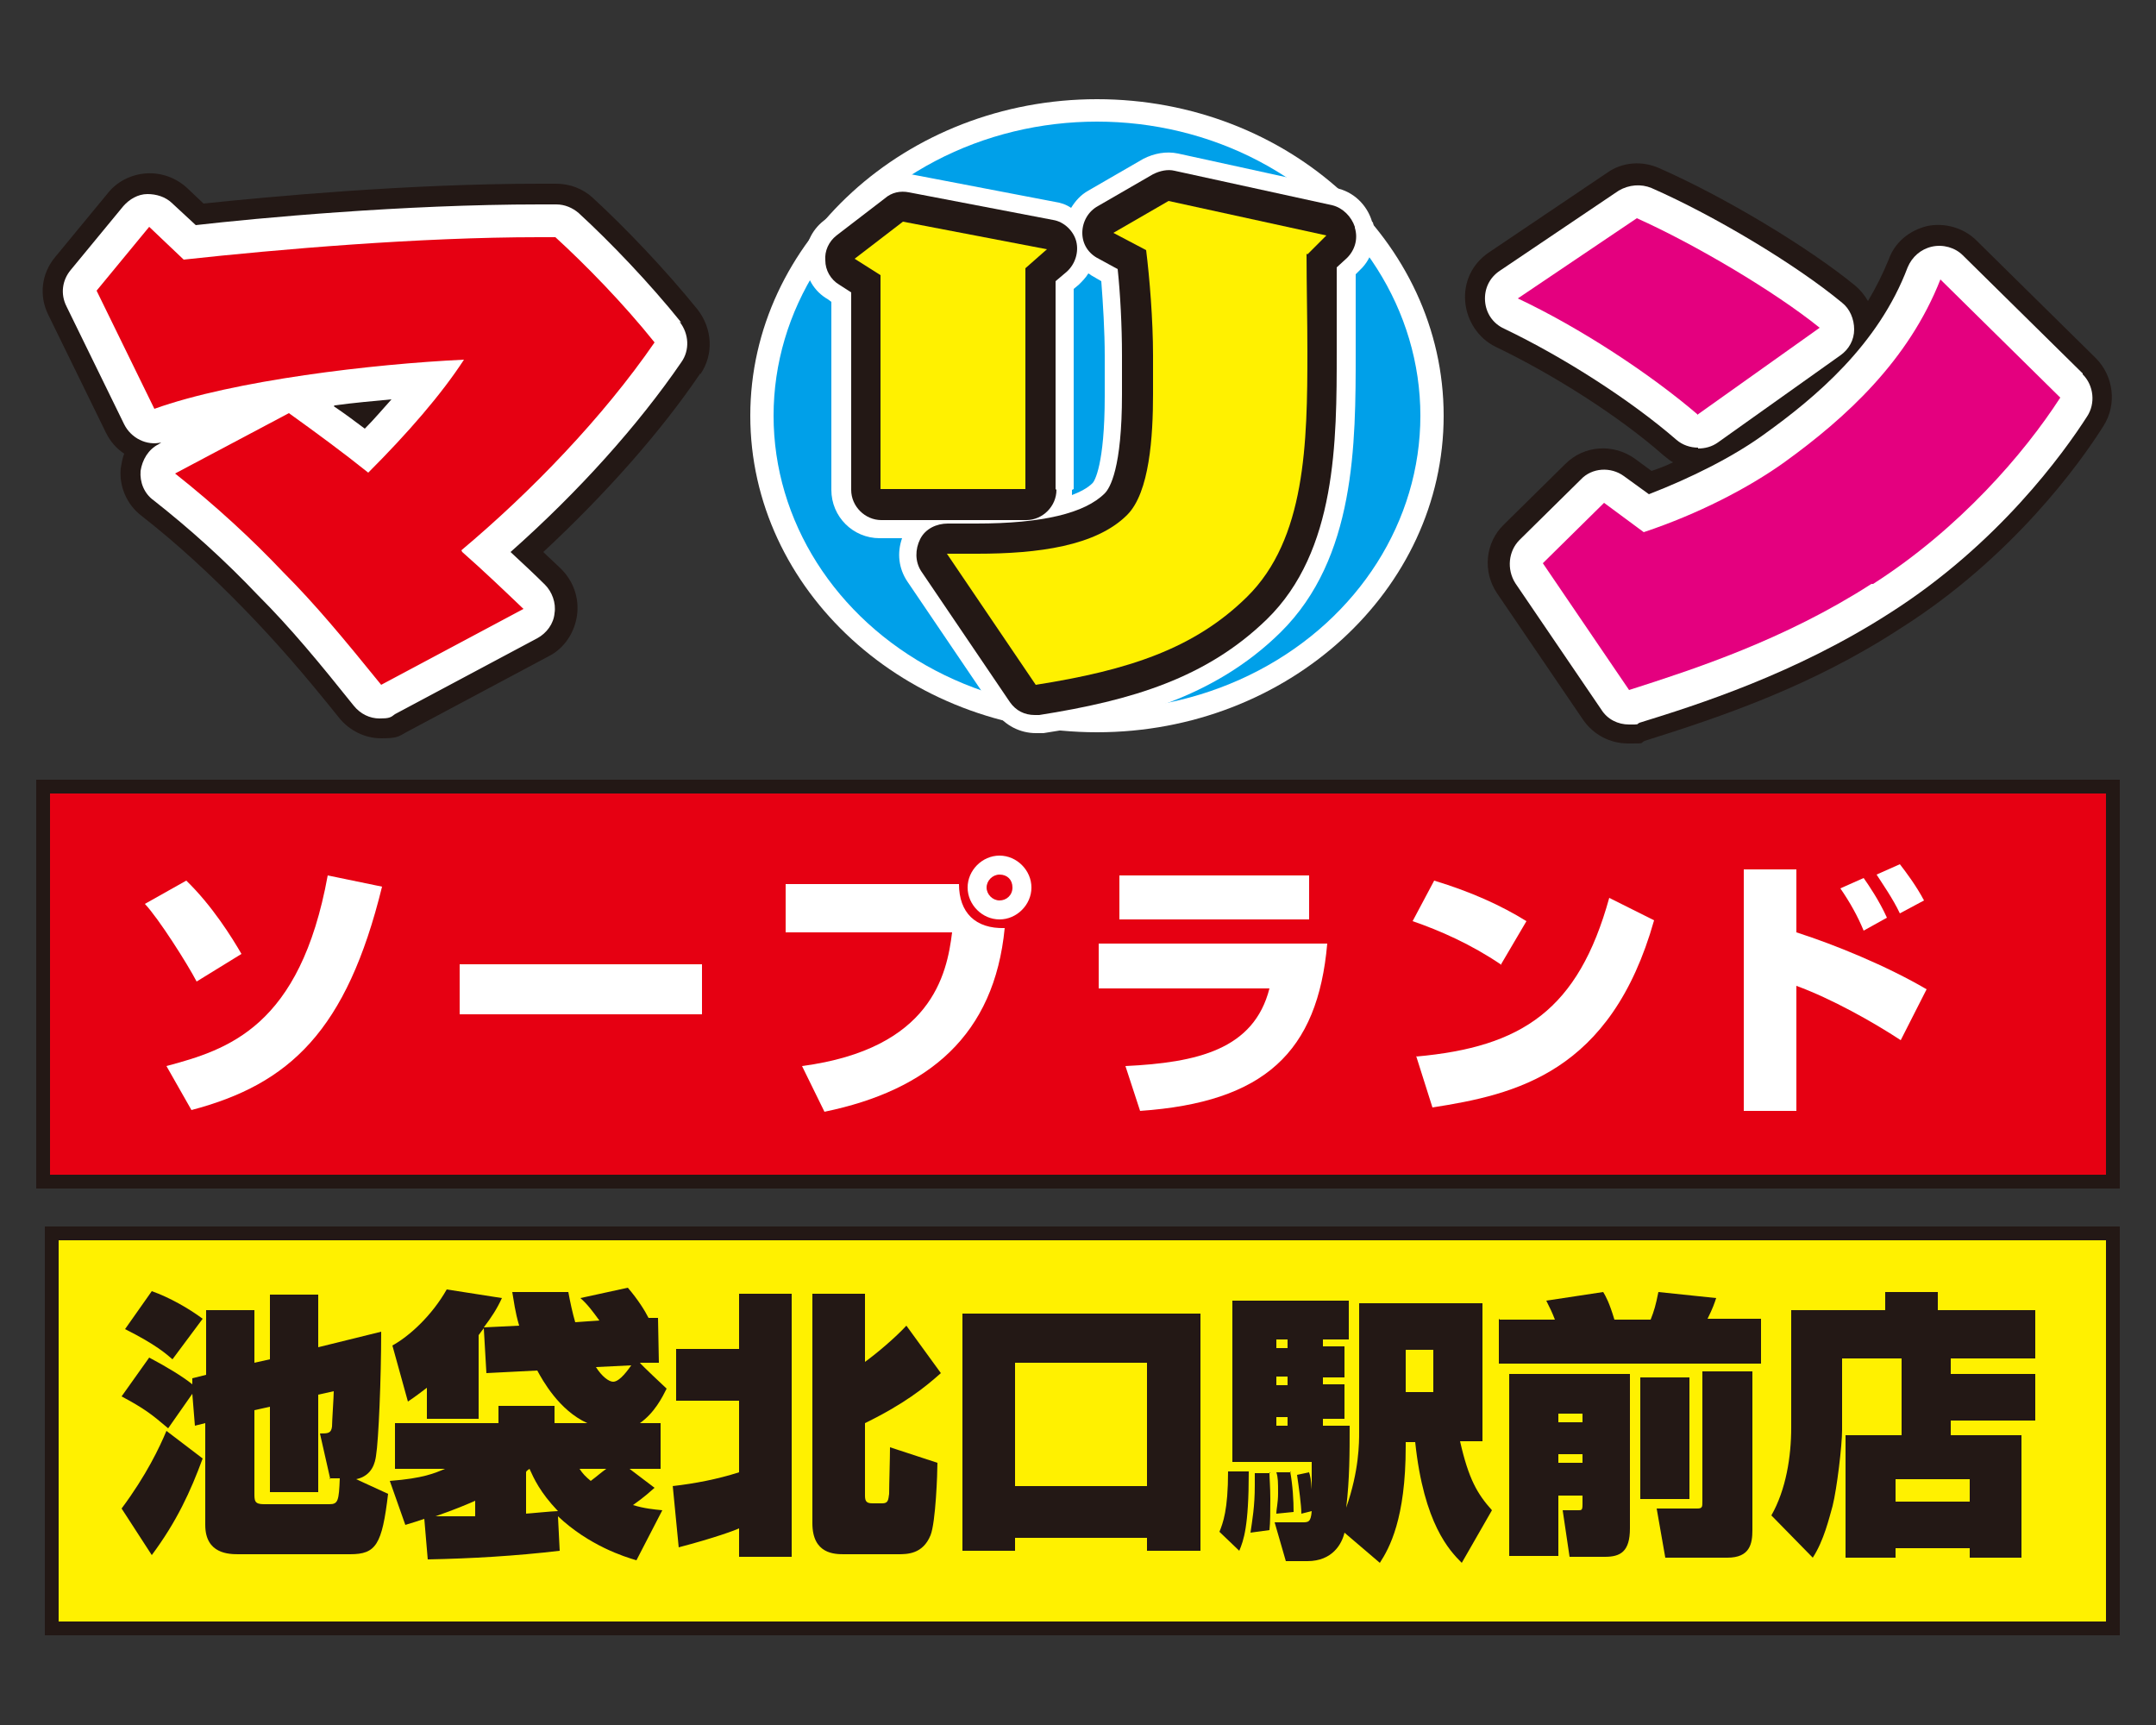 <?xml version="1.0" encoding="UTF-8"?>
<svg xmlns="http://www.w3.org/2000/svg" version="1.1" viewBox="0 0 250 200">
  <rect x="0" y="0" width="250" height="200" fill="#333333" stroke="none"/>
  <defs>
    <style>
      .cls-1 {
        fill: #231815;
      }

      .cls-2, .cls-3 {
        fill: #e60012;
      }

      .cls-3, .cls-4 {
        stroke: #231815;
        stroke-miterlimit: 10;
        stroke-width: 1.6px;
      }

      .cls-5 {
        fill: #fff;
      }

      .cls-6 {
        fill: #00a0e9;
      }

      .cls-7 {
        isolation: isolate;
      }

      .cls-4, .cls-8 {
        fill: #fff100;
      }

      .cls-9 {
        fill: #e4007f;
      }
    </style>
  </defs>
  <!-- Generator: Adobe Illustrator 28.6.0, SVG Export Plug-In . SVG Version: 1.2.0 Build 709)  -->
  <g>
    <g id="_レイヤー_1" data-name="レイヤー_1">
      <g>
        <g>
          <path class="cls-1" d="M81.2,43.4c1.6-2.3,1.4-5.3-.3-7.5-3.8-4.7-8.4-9.5-12.2-13-1.1-1-2.6-1.6-4.2-1.6h-1.9c-15.3,0-31.4,1.5-39,2.3l-1.9-1.8c-1.3-1.2-3-1.8-4.7-1.7-1.7.1-3.4.9-4.5,2.3l-6.1,7.4c-1.6,1.9-1.9,4.5-.8,6.7l6.7,13.7c.5,1,1.2,1.8,2.1,2.4-.2.5-.3,1.1-.4,1.7-.2,2.1.7,4.2,2.4,5.5,4.1,3.2,8,6.8,11.9,10.8,0,0,0,0,0,0,3.7,3.8,7,7.6,11,12.6,1.2,1.5,3,2.4,4.9,2.4s2-.2,2.9-.7l16.5-8.8c1.8-.9,3-2.7,3.3-4.7s-.4-4-1.8-5.4c-.7-.7-1.4-1.3-2.1-2,7.2-6.7,13.6-13.9,18.2-20.7h0Z"/>
          <path class="cls-5" d="M79,37.4c-3.7-4.6-8.2-9.3-11.9-12.7-.7-.6-1.6-1-2.6-1h-1.9c-15.9,0-32.9,1.6-39.9,2.4l-2.7-2.5c-.8-.8-1.9-1.1-2.9-1.1-1.1,0-2.1.6-2.8,1.4l-6.1,7.4c-1,1.2-1.2,2.8-.5,4.2l6.7,13.7c.8,1.6,2.6,2.5,4.3,2.1l-.3.2c-1.2.6-1.9,1.8-2.1,3.1-.1,1.3.4,2.6,1.5,3.4,4.2,3.3,8.2,6.9,12.1,11,0,0,0,0,0,0,3.8,3.8,7.1,7.8,11.1,12.8.8,1,1.9,1.5,3,1.5s1.3-.1,1.8-.5l16.5-8.8c1.1-.6,1.9-1.7,2-2.9.2-1.2-.3-2.5-1.1-3.3-1.2-1.2-2.6-2.5-4-3.8,7.9-7,14.8-14.7,19.8-22,1-1.4.9-3.3-.2-4.7h0ZM38.8,47c2.2-.3,4.5-.5,6.6-.7-1,1.1-2,2.3-3.1,3.4-1.2-.9-2.4-1.8-3.6-2.6Z"/>
          <path class="cls-2" d="M53.6,64c2.5,2.2,4.9,4.5,7.1,6.6l-16.5,8.8c-4.3-5.3-7.6-9.3-11.4-13.1-3.5-3.7-7.7-7.6-12.5-11.4l13.2-7c3.2,2.3,6.2,4.5,9.2,6.9,4.6-4.6,8.5-9.1,11.1-13.1-10.6.5-26.7,2.4-35.9,5.7l-6.7-13.7,6.1-7.4,4,3.8c11-1.2,27.3-2.6,41.2-2.6h1.9c3.5,3.2,7.9,7.7,11.5,12.2-6,8.7-14.3,17.3-22.4,24.1h0Z"/>
        </g>
        <g>
          <path class="cls-1" d="M243.1,41.6l-13.9-13.7c-1.5-1.5-3.7-2.1-5.7-1.7-2.1.5-3.8,1.9-4.5,3.9-.7,1.7-1.5,3.3-2.4,4.8-.4-.7-.9-1.3-1.5-1.8-5.5-4.5-15.2-10.3-22.7-13.6-2-.9-4.3-.7-6,.5l-13.8,9.3c-1.9,1.3-2.9,3.4-2.7,5.7.2,2.2,1.5,4.2,3.5,5.2,6.7,3.2,14.4,8.1,19.5,12.6.4.3.7.6,1.1.8-.8.4-1.6.7-2.5,1l-1.9-1.4c-2.5-1.8-5.9-1.6-8.1.6l-7.1,7c-2.2,2.1-2.5,5.5-.8,8l10,14.7c1.2,1.7,3.1,2.7,5.2,2.7s1.3,0,1.9-.3c8.9-2.8,19.3-6.3,29.6-13,13-8.2,20.9-19.2,23.6-23.5,1.6-2.5,1.2-5.8-.9-7.9h0Z"/>
          <g>
            <path class="cls-5" d="M196.9,52c.8,0,1.6-.2,2.3-.7l14.2-10.1c1-.7,1.6-1.8,1.6-3s-.5-2.4-1.4-3.1c-5.3-4.4-14.8-10.1-22.1-13.3-1.2-.5-2.6-.4-3.8.3l-13.8,9.3c-1.2.8-1.8,2.1-1.7,3.5.1,1.4.9,2.6,2.2,3.2,6.9,3.3,14.7,8.3,20,12.9.7.6,1.6.9,2.5.9h0Z"/>
            <path class="cls-5" d="M241.5,43.3l-13.9-13.7c-.9-.9-2.3-1.3-3.6-1s-2.3,1.2-2.8,2.4c-3.4,9-10.7,15.1-16.7,19.4-3.6,2.6-8.4,5-13.3,6.9l-2.9-2.1c-1.5-1.1-3.7-1-5,.4l-7.1,7c-1.3,1.3-1.5,3.4-.5,5l10,14.7c.7,1.1,1.9,1.7,3.2,1.7s.8,0,1.2-.2c6.8-2.1,18.1-5.7,29-12.7,12.6-8,20.2-18.6,22.9-22.8,1-1.5.8-3.6-.5-4.9h0Z"/>
          </g>
          <path class="cls-9" d="M196.9,48.1c-5.6-4.8-13.7-10.1-20.9-13.5l13.8-9.3c6.7,3,16,8.5,21.2,12.7l-14.2,10.1h0ZM217,67.7c-10.1,6.5-20.6,9.9-28.1,12.3l-10-14.7,7.1-7,4.6,3.4c6.3-2.1,12.1-5.1,16.3-8.1,7.2-5.2,14.4-11.8,18.1-21.2l13.9,13.7c-4.2,6.5-11.7,15.2-21.7,21.6h0Z"/>
        </g>
        <g>
          <path class="cls-5" d="M127.2,11.5c-22.1,0-40.2,16.5-40.2,36.7s18,36.7,40.2,36.7,40.2-16.5,40.2-36.7-18-36.7-40.2-36.7Z"/>
          <ellipse class="cls-6" cx="127.2" cy="48.2" rx="37.5" ry="34.1"/>
          <path class="cls-5" d="M159.1,25.7c-.6-2-2.2-3.5-4.2-3.9l-18.3-4c-1.4-.3-2.8,0-4,.6l-6.4,3.7c-.9.5-1.5,1.2-2,2-.6-.4-1.2-.6-1.9-.7l-16.7-3.2c-1.6-.3-3.2,0-4.5,1.1l-5.6,4.3c-1.4,1.1-2.2,2.8-2.1,4.7,0,1.8,1,3.5,2.6,4.4l.4.3v21.8c0,3.1,2.5,5.6,5.6,5.6h2.6c-.6,1.7-.4,3.5.6,5l10.3,15.2c1,1.5,2.8,2.4,4.6,2.4s.6,0,.9,0c9.7-1.5,19.7-4,27.5-11.7,8.7-8.6,8.7-21.8,8.7-32.5s0-3.8,0-5.8c0-1.1,0-2.2,0-3.2l.5-.5c1.5-1.4,2-3.6,1.5-5.5h0ZM124.5,56.7v-23.2l.6-.5c.4-.4.8-.8,1.1-1.3,0,0,.2.1.3.2l1.2.7c.2,2.6.4,5.8.4,8.7s0,1.1,0,1.9c0,.8,0,1.7,0,2.7,0,8-1.2,9.9-1.4,10.1-.6.6-1.4,1-2.4,1.4,0-.2,0-.4,0-.6h0Z"/>
          <g>
            <path class="cls-1" d="M122.4,56.7v-24.1l1.3-1.1c1-.9,1.4-2.3,1.1-3.5s-1.4-2.3-2.7-2.5l-16.7-3.2c-1-.2-2,0-2.8.7l-5.6,4.3c-.9.7-1.4,1.8-1.3,2.9,0,1.1.6,2.2,1.6,2.8l1.4.9v22.9c0,1.9,1.6,3.5,3.5,3.5h16.8c1.9,0,3.5-1.6,3.5-3.5h0Z"/>
            <path class="cls-1" d="M157.1,26.3c-.4-1.2-1.4-2.2-2.6-2.5l-18.3-4c-.8-.2-1.7,0-2.5.4l-6.4,3.7c-1.1.6-1.8,1.8-1.8,3.1,0,1.3.7,2.4,1.9,3l2.2,1.2c.3,2.8.5,6.6.5,10s0,1.1,0,1.8c0,.8,0,1.7,0,2.7,0,8.6-1.4,10.9-2,11.5-2.3,2.3-7.2,3.5-14.9,3.5s-2.3,0-3.3,0c-1.3,0-2.6.6-3.2,1.8s-.6,2.6.1,3.7l10.3,15.2c.7,1,1.7,1.5,2.9,1.5s.4,0,.5,0c10.8-1.7,19.4-4.3,26.4-11.1,8.1-7.9,8.1-20.7,8.1-31s0-3.7,0-5.7c0-1.4,0-2.8,0-4.1l1.2-1.1c.9-.9,1.3-2.2.9-3.5h0Z"/>
          </g>
          <path class="cls-8" d="M118.9,31v25.7h-16.8v-24.8l-3-1.9,5.6-4.3,16.7,3.2-2.5,2.2h0ZM151.5,29.4c0,3.4.1,7.9.1,11.3,0,10.7-.2,21.8-7,28.5-6.1,6-13.7,8.5-24.5,10.2l-10.3-15.2c1.2,0,2.3,0,3.5,0,7.1,0,13.8-.9,17.4-4.5,2.6-2.6,3-9.1,3-14s0-3.4,0-4.5c0-4.1-.4-9-.8-12.2l-3.8-2,6.4-3.7,18.3,4-2.2,2.2h0Z"/>
        </g>
      </g>
      <rect class="cls-4" x="6" y="143" width="239" height="45.8"/>
      <g class="cls-7">
        <g class="cls-7">
          <path class="cls-1" d="M23.9,159.3v-7.4h5.6v6.1l1.8-.4v-7.5h5.6v6.1l7.3-1.8c0,5.4-.3,12.6-.6,14.4-.1.7-.4,2.3-2.3,2.7l3.7,1.7c-.7,5.9-1.4,7-4.4,7h-12.9c-1.1,0-3.9,0-3.9-3.4v-11.8l-1.2.3-.3-3.7-2.8,4c-2-1.7-2.8-2.3-5.4-3.7l3.2-4.5c1.9,1,3.9,2.2,5,3.1v-.7c0,0,1.6-.4,1.6-.4ZM23.5,169.1c-1.4,3.8-3,7.3-5.9,11.2l-3.5-5.4c2.9-3.9,4.4-7.1,5.2-9l4.2,3.2ZM17.6,149.7c2,.7,4.3,2,5.9,3.2l-3.5,4.7c-.7-.6-1.9-1.7-5.5-3.5l3.1-4.4ZM38.3,171.5l-1.2-5.3c.9,0,1.3,0,1.4-.8,0-.6.2-3.5.2-4.1l-1.8.4v11.3h-5.6v-9.9l-1.8.4v9.6c0,.9,0,1.3,1.1,1.3h7.6c1,0,1.1-.4,1.2-3h-1.2Z"/>
          <path class="cls-1" d="M68.1,165c-3.3-1.5-5.2-5-5.8-6.1l-5.9.3-.3-5.2c0,0-.4.5-.6.8v9.7h-6v-3.6c-.8.6-1.3,1-2.2,1.6l-1.8-6.5c2-1.1,4.6-3.5,6.3-6.5l6.4,1c-.6,1.3-1.2,2.2-2.1,3.4l4.1-.2c-.5-1.7-.6-2.8-.8-3.9h6.5c.2,1.1.5,2.5.8,3.5l2.8-.2c-.8-1.1-1.4-1.9-2.2-2.6l5.5-1.2c1.2,1.4,2,2.7,2.4,3.5h1.1c0,0,.1,5.2.1,5.2h-2.2c0,.1,3.1,3,3.1,3-.5,1-1.4,2.8-3.1,4h2.4v5.3h-3.6l2.9,2.2c-.7.6-1.1,1-2.5,2,1.3.4,2.4.5,3.4.6l-3,5.8c-1.4-.4-5.5-1.7-9.1-5.1l.2,4c-5.1.6-10.2.9-15.3,1l-.4-4.7c-.9.3-1.2.4-2.2.7l-1.8-5.1c3.9-.3,5.2-.9,6.4-1.4h-5.8v-5.3h12v-2h6.5v2h3.2ZM55.1,174c-.9.4-2.3,1-4.6,1.8q3,0,4.6,0v-1.7ZM60.9,175.5c.3,0,3.2-.3,3.8-.3-2.1-2.2-2.8-3.8-3.3-4.9-.3.2-.4.3-.4.4v4.8ZM67.2,170.3c.4.6.7.9,1.3,1.4.8-.6,1.1-.9,1.8-1.4h-3ZM69.1,158.5c.7,1.1,1.5,1.7,2,1.7.8,0,1.8-1.5,2.1-1.9l-4.1.2Z"/>
          <path class="cls-1" d="M78,172.3c2.6-.3,5.2-.8,7.7-1.6v-8.3h-7.3v-6h7.3v-6.4h6.1v30.5h-6.1v-3.3c-.4.2-2.8,1.1-7,2.2l-.7-7.2ZM94.2,150h6.1v7.9c1.5-1.1,3.5-2.8,4.8-4.2l4,5.5c-1.9,1.7-4.3,3.6-8.8,5.8v8.4c0,.7.2.9.9.9h1.1c.7,0,.7-.4.8-1.1,0-1.1.1-4.1.1-5.4l5.5,1.8c0,1.2-.2,6.9-.8,8.4-.9,2.2-2.7,2.2-3.8,2.2h-6.2c-1.1,0-3.7,0-3.7-3.6v-26.6Z"/>
          <path class="cls-1" d="M111.6,179.8v-27.5h27.6v27.5h-6.2v-1.5h-15.3v1.5h-6.1ZM133,172.3v-14.3h-15.3v14.3h15.3Z"/>
          <path class="cls-1" d="M144.8,170.7c0,6.3-.6,7.9-1.1,9.1l-2.3-2.2c.4-1,1-2.5,1-7h2.4ZM151.7,170.4c.3.9.3,1.1.4,2.3,0-1.1,0-1.5,0-3.2h-9.2v-18.7h13.5v4.5h-3v.8h2.5v3.6h-2.5v.8h2.5v4h-2.5v.8h3.1c0,3.1,0,6.2-.4,9.5,1.5-4.3,1.5-7.5,1.5-8.8v-14.9h14.3v16h-2.6c1,4.4,2,6.1,3.7,8l-3.5,6.1c-1.4-1.4-4.4-4.5-5.4-14h-1.1v.5c0,8.4-1.9,11.8-3,13.5l-4.1-3.5c-.3,1.3-1.4,3.3-4.3,3.3h-2.5l-1.3-4.5h3.2c.7,0,1,0,1.1-1.3l-1.2.3c0-1-.3-3.1-.5-4.5l1.4-.3ZM147.2,170.7c0,.7.1,1.7.1,3.1s0,2.7-.1,3.6l-2.2.3c.2-1.4.5-3,.5-5.5s0-1,0-1.4h1.8ZM148,155.3v1h1.3v-1h-1.3ZM148,159.6v1h1.3v-1h-1.3ZM148,164.3v1h1.3v-1h-1.3ZM149.6,170.6c.3,1.6.4,3.4.4,4.7l-2,.2c0-.6.2-1.2.2-2.4s0-1.8-.2-2.4h1.7ZM163,156.5v4.9h3.2v-4.9h-3.2Z"/>
          <path class="cls-1" d="M173.9,153h6.4c-.3-.8-.6-1.4-1-2.2l6.6-1c.3.5.7,1.2,1.3,3.2h4.2c.4-1,.6-1.7.9-3.2l6.7.7c-.2.6-.4,1.2-1,2.4h6.2v5.2h-30.4v-5.2ZM175,159.3h14v17.9c0,2.7-1.1,3.3-2.9,3.3h-4.1l-.8-5.4h1.8c.4,0,.5,0,.5-.7v-1h-2.8v7h-5.7v-21.2ZM180.7,163.9v1h2.8v-1h-2.8ZM180.7,168.6v1h2.8v-1h-2.8ZM190.2,159.7h5.7v14.1h-5.7v-14.1ZM197.4,159h5.8v18.4c0,1.6-.3,3.2-2.9,3.2h-7.2l-1-5.7h4.7c.6,0,.6-.2.6-.8v-15.1Z"/>
          <path class="cls-1" d="M220.5,157.5h-6.9v8.3c0,1.8-.6,6.8-1.1,8.8-.4,1.4-1,4-2.3,6l-4.8-4.9c1.7-3,2.3-6.8,2.3-10.2v-13.6h10.9v-2.1h6.1v2.1h11.3v5.6h-9.8v1.8h9.8v5.4h-9.8v1.7h8.2v14.2h-6v-1.1h-8.6v1.1h-5.8v-14.2h6.5v-8.8ZM219.8,171.5v2.6h8.6v-2.6h-8.6Z"/>
        </g>
      </g>
      <rect class="cls-3" x="5" y="91.2" width="240" height="45.8"/>
      <g class="cls-7">
        <g class="cls-7">
          <path class="cls-5" d="M22.8,113.8c-1.1-2.1-4.4-7.3-6-9l4.8-2.7c3,2.9,5.3,6.6,6.4,8.5l-5.2,3.2ZM19.3,123.6c7.1-1.9,15.5-4.5,18.7-22.1l6.3,1.3c-4.1,16.7-10.7,22.9-22.1,25.9l-2.9-5.1Z"/>
          <path class="cls-5" d="M81.4,111.8v5.8h-28.1v-5.8h28.1Z"/>
          <path class="cls-5" d="M111.2,102.5c0,3.3,1.9,5.2,5.3,5.1-1.2,12.4-8.8,18.8-20.9,21.3l-2.6-5.3c15-2,16.8-10.6,17.4-15.5h-19.3v-5.6h20.1ZM115.9,106.6c-2,0-3.7-1.7-3.7-3.7s1.7-3.7,3.7-3.7c2,0,3.7,1.7,3.7,3.7s-1.7,3.7-3.7,3.7ZM115.9,101.4c-.8,0-1.5.7-1.5,1.5s.7,1.5,1.5,1.5,1.5-.6,1.5-1.5-.6-1.5-1.5-1.5Z"/>
          <path class="cls-5" d="M153.9,109.4c-1.1,12.6-7.3,18.4-21.7,19.4l-1.7-5.2c8.3-.4,14.9-1.9,16.7-9h-19.8v-5.2h26.5ZM151.8,101.5v5.1h-22v-5.1h22Z"/>
          <path class="cls-5" d="M174,111.8c-3.4-2.3-7-3.9-10.2-5l2.5-4.7c4.3,1.3,7.8,2.9,10.7,4.7l-3,5.1ZM164.2,122.5c12.3-1.1,18.8-5.4,22.4-18.4l5.2,2.6c-5,17.7-16.1,20.2-25.7,21.7l-1.9-6Z"/>
          <path class="cls-5" d="M208.3,100.7v7.4c4.4,1.4,10.5,3.9,15.1,6.6l-3,5.9c-3.2-2.1-8-4.8-12.1-6.3v14.5h-6.1v-28h6.1ZM216.1,107.9c-.7-1.7-1.6-3.3-2.7-4.9l2.7-1.2c.5.7,1.8,2.6,2.7,4.6l-2.7,1.5ZM220.3,105.9c-.8-1.7-2-3.4-2.7-4.5l2.7-1.2c.7.9,1.9,2.5,2.8,4.2l-2.8,1.5Z"/>
        </g>
      </g>
    </g>
  </g>
</svg>